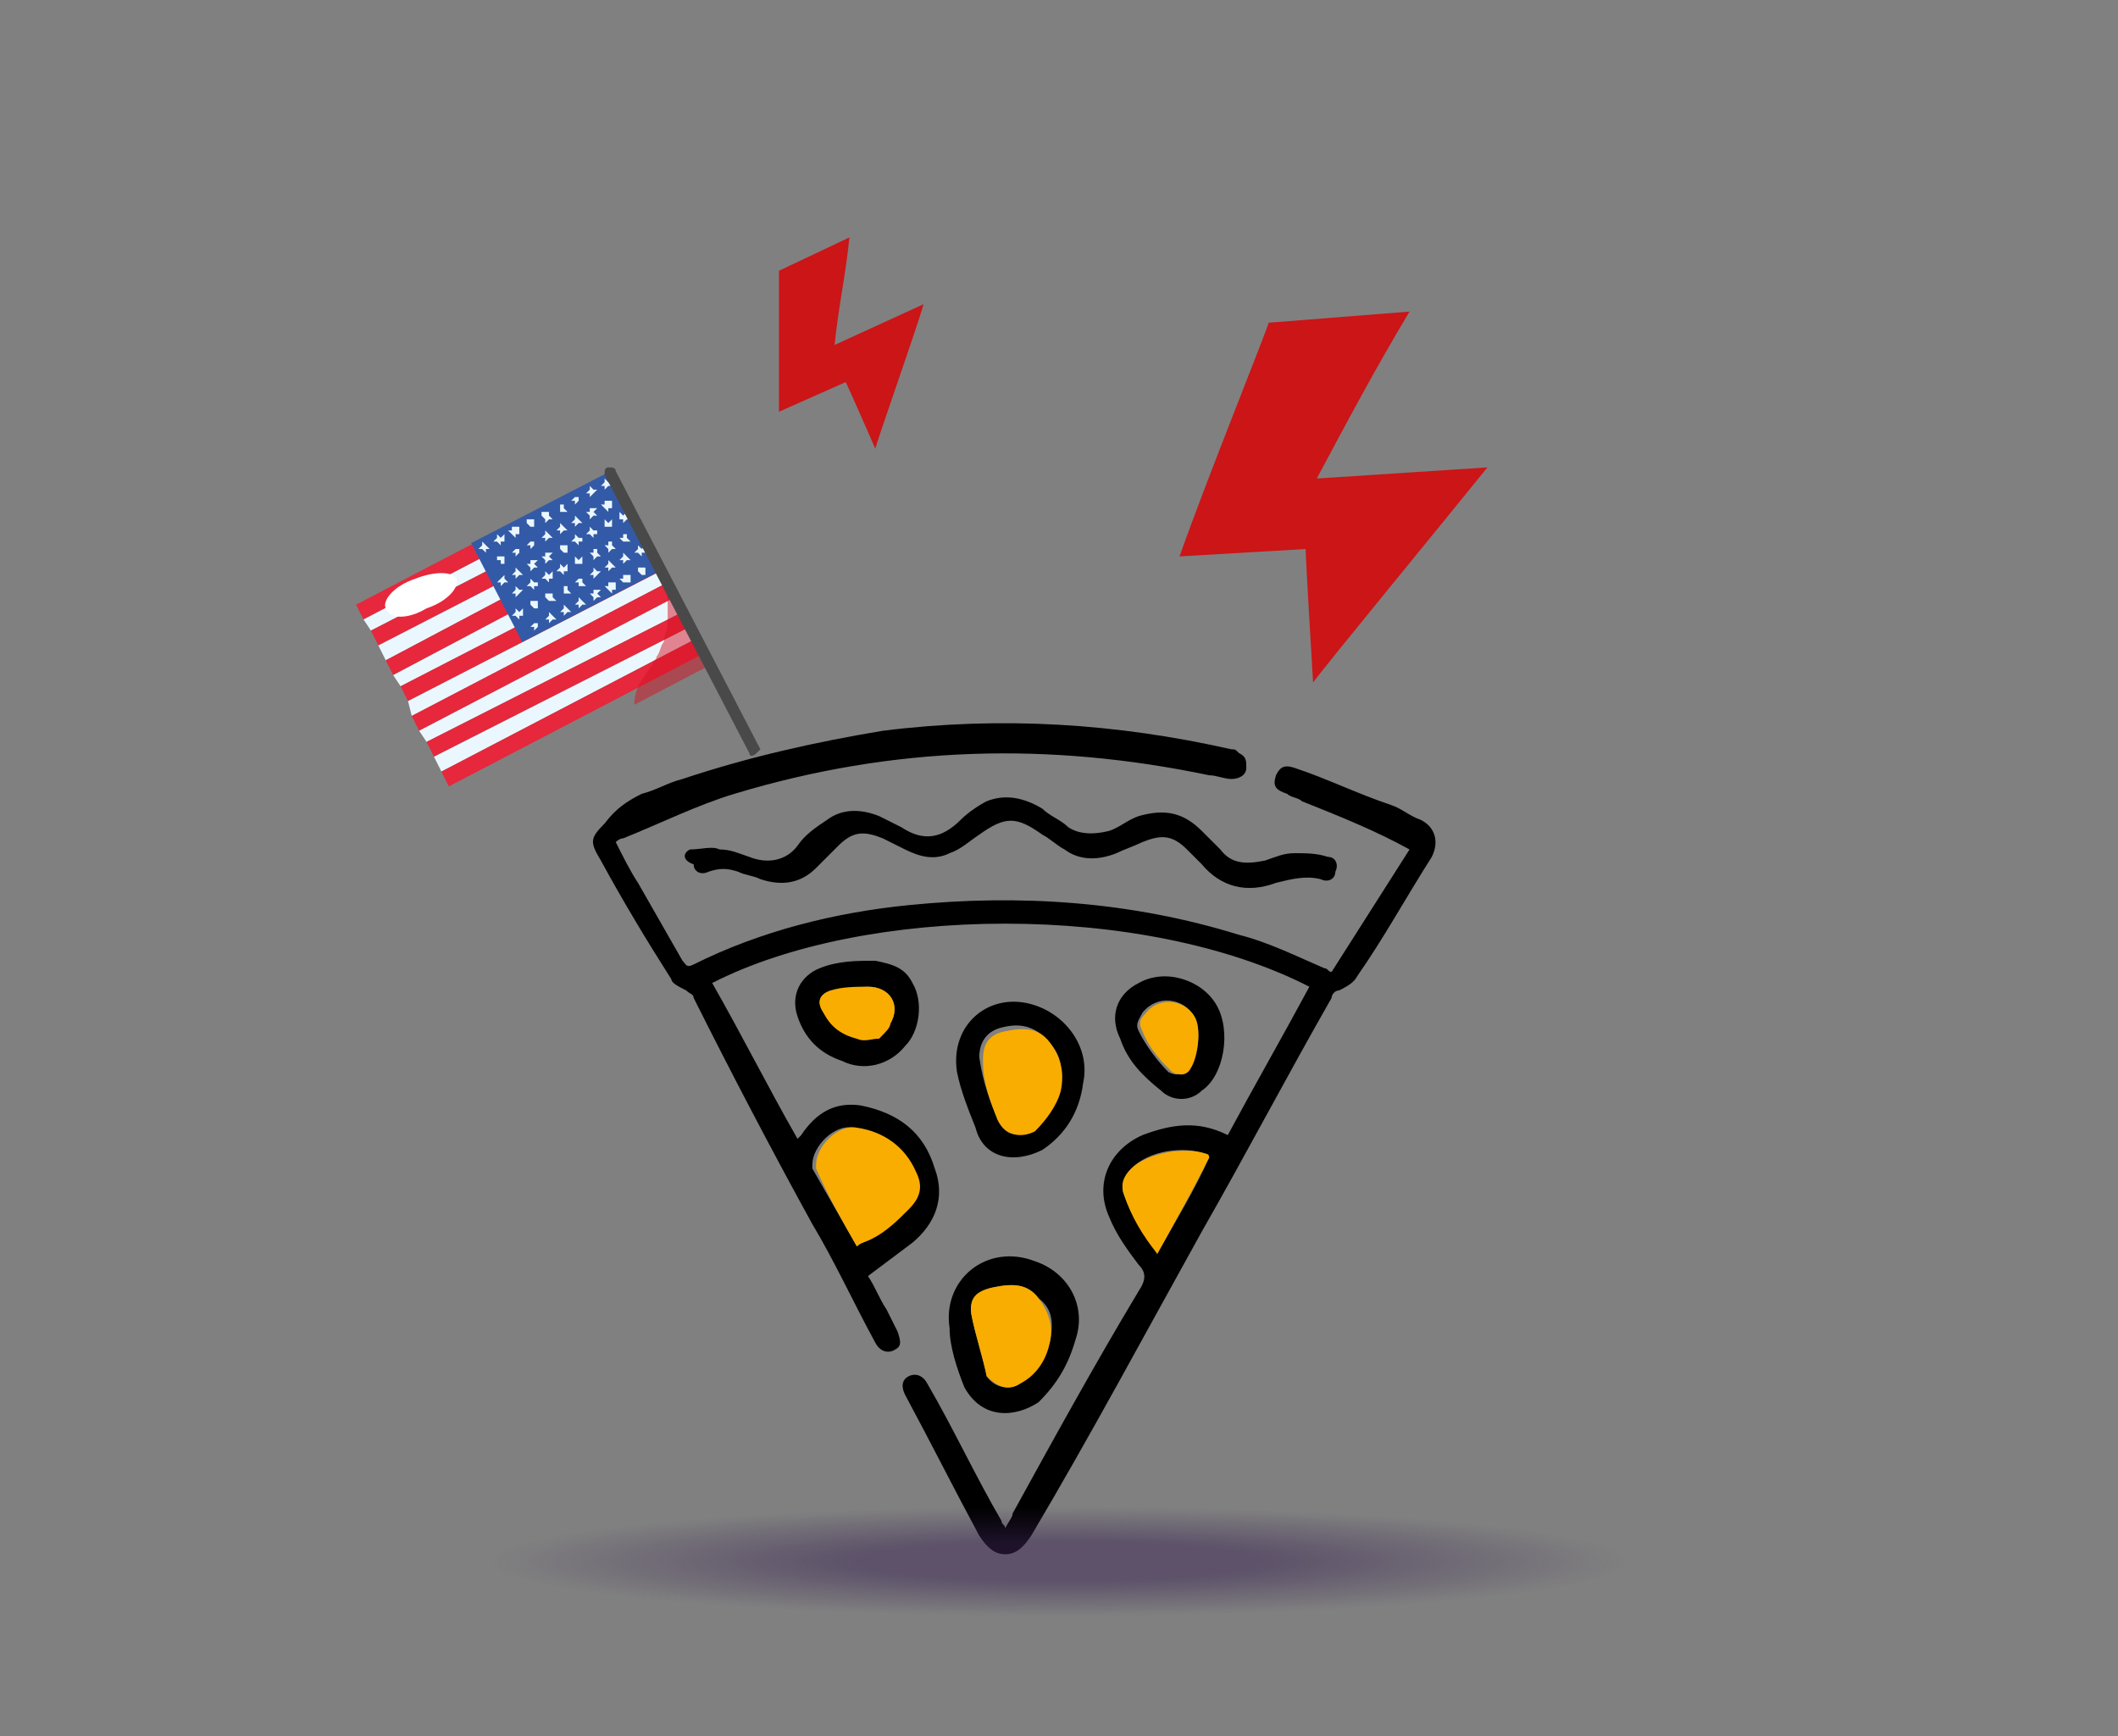 <?xml version="1.0" encoding="utf-8"?>
<!-- Generator: Adobe Illustrator 27.5.0, SVG Export Plug-In . SVG Version: 6.00 Build 0)  -->
<!DOCTYPE svg PUBLIC "-//W3C//DTD SVG 1.1//EN" "http://www.w3.org/Graphics/SVG/1.1/DTD/svg11.dtd">
<svg version="1.1" id="Layer_1" xmlns:x="http://ns.adobe.com/Extensibility/1.0/" xmlns:i="http://ns.adobe.com/AdobeIllustrator/10.0/" xmlns:graph="http://ns.adobe.com/Graphs/1.0/"
	 xmlns="http://www.w3.org/2000/svg" xmlns:xlink="http://www.w3.org/1999/xlink" x="0px" y="0px" viewBox="0 0 57.1 46.8"
	 style="enable-background:new 0 0 57.1 46.8;" xml:space="preserve">
<rect x="0" y="0" width="57.1" height="46.8" fill="#808080" stroke="none"/>
<style type="text/css">
	.st0{opacity:0.5;fill:url(#SVGID_1_);}
	.st1{fill:#F9AD00;}
	.st2{fill:#CB1517;}
	.st3{fill:url(#SVGID_00000094604259145275695350000000739244646736832130_);}
	.st4{fill:url(#SVGID_00000091722887981998073750000005179080853764431288_);}
	.st5{fill:url(#SVGID_00000141440649655023024330000012815411756241042344_);}
	
		.st6{opacity:0.61;clip-path:url(#SVGID_00000137117934941974863910000008572257473109009281_);fill:url(#SVGID_00000085935434966119702770000005452457162348852666_);}
	.st7{opacity:0.42;fill:url(#SVGID_00000091694019372335997770000001411147236512375940_);}
	.st8{opacity:0.45;fill:url(#SVGID_00000062894891763987198330000004787266432453757088_);}
	.st9{fill:url(#SVGID_00000022523770952625543770000011674606237589424519_);}
	.st10{fill:url(#SVGID_00000040539486893344502720000001630274411248081066_);}
	.st11{fill:url(#SVGID_00000060723750860210224800000017492829495817107111_);}
	.st12{opacity:0.5;fill:url(#SVGID_00000165225178915950564720000016808757073213294989_);}
	.st13{fill:#E6273C;}
	.st14{fill:#EBF7FE;}
	.st15{fill:#335AA6;}
	.st16{opacity:0.5;}
	.st17{fill:#D41121;}
	.st18{fill:#4A494A;}
	.st19{fill:#FFFFFF;}
	.st20{opacity:0.5;fill:url(#SVGID_00000034801102906735546270000016931855944631676844_);}
	.st21{fill:#070604;}
	.st22{opacity:0.5;fill:url(#SVGID_00000114761010496197294630000014136344780078536365_);}
	.st23{fill:#050504;}
	.st24{opacity:0.5;fill:url(#SVGID_00000080185249725983128600000008968086879457842095_);}
	.st25{opacity:0.5;fill:url(#SVGID_00000018950065879062667720000006941817949977819546_);}
	.st26{fill:#E30613;}
	.st27{fill:#FCC760;}
	.st28{fill:#F9AE00;}
	.st29{fill:#080705;}
	.st30{fill:#71B749;}
	.st31{fill:#007B4E;}
	.st32{fill:#0A0605;}
	.st33{fill:#757374;}
	.st34{fill:#DDDAEB;}
	.st35{opacity:0.5;fill:url(#SVGID_00000128482026436005618740000004353530508973402255_);}
	.st36{fill:#6A311C;}
	.st37{fill:#9F6C5B;}
	.st38{fill:#BB8E70;}
	.st39{fill:#E3DDC3;}
	.st40{opacity:0.74;}
	.st41{opacity:0.36;}
	.st42{fill:#F1F3E8;}
	.st43{opacity:0.29;fill:#824E38;}
	.st44{opacity:0.36;fill:#523937;}
	.st45{opacity:0.14;fill:#824E38;}
	.st46{fill:#501D19;}
	.st47{fill:#632D23;}
	.st48{fill:#852F1D;}
	.st49{fill:#451811;}
	.st50{fill:#965748;}
	.st51{opacity:0.51;fill:#C2ACA3;}
	.st52{fill:#281F22;}
	.st53{fill:#59464A;}
	.st54{fill:#573126;}
	.st55{fill:#7C5550;}
	.st56{fill:#492A25;}
	.st57{fill:#1D0B08;}
	.st58{fill:#40231F;}
	.st59{fill:#73524B;}
	.st60{fill:#A5795A;}
	.st61{fill:#87695F;}
	.st62{fill:#83625D;}
	.st63{fill:#6B4C51;}
	.st64{opacity:0.28;fill:#D0C1BC;}
	.st65{opacity:0.39;fill:#FFFFFF;}
	.st66{opacity:0.4;fill:#FFFFFF;}
	.st67{opacity:0.28;fill:#EDEADD;}
</style>
<g>
	<g>
		<g>
			<g>
				<g>
					<polygon class="st13" points="9.6,16.3 16.5,12.7 16.7,13.1 9.8,16.7 					"/>
					<polygon class="st14" points="9.8,16.7 16.7,13.1 16.8,13.5 10,17 					"/>
					<polygon class="st13" points="10,17 16.8,13.5 17,13.9 10.2,17.4 					"/>
					<polygon class="st14" points="10.2,17.4 17,13.9 17.2,14.2 10.4,17.8 					"/>
					<polygon class="st13" points="10.4,17.8 17.2,14.2 17.4,14.6 10.6,18.2 					"/>
					<polygon class="st14" points="10.6,18.2 17.4,14.6 17.6,15 10.8,18.5 					"/>
					<polygon class="st13" points="10.8,18.5 17.6,15 17.8,15.4 11,18.9 					"/>
					<polygon class="st14" points="11,18.9 17.8,15.4 18,15.7 11.1,19.3 					"/>
					<polygon class="st13" points="11.1,19.3 18,15.7 18.2,16.1 11.3,19.7 					"/>
					<polygon class="st14" points="11.3,19.7 18.2,16.1 18.4,16.5 11.5,20 					"/>
					<polygon class="st13" points="11.5,20 18.4,16.5 18.6,16.9 11.7,20.4 					"/>
					<polygon class="st14" points="11.7,20.4 18.6,16.9 18.8,17.2 11.9,20.8 					"/>
					<polygon class="st13" points="11.9,20.8 18.8,17.2 19,17.6 12.1,21.2 					"/>
				</g>
				
					<rect x="13.2" y="13.5" transform="matrix(-0.889 0.459 -0.459 -0.889 35.745 21.323)" class="st15" width="4.2" height="3"/>
				<g>
					<polygon class="st14" points="16.3,12.9 16.3,13 16.2,13.1 16.3,13.1 16.3,13.2 16.4,13.1 16.5,13.1 16.4,13 16.5,12.9 
						16.4,13 					"/>
					<polygon class="st14" points="15.9,13.1 15.9,13.2 15.8,13.3 15.9,13.3 15.9,13.4 16,13.3 16.1,13.3 16,13.3 16.1,13.2 
						16,13.2 					"/>
					<polygon class="st14" points="15.5,13.3 15.5,13.4 15.4,13.5 15.5,13.5 15.5,13.6 15.6,13.5 15.7,13.5 15.6,13.5 15.6,13.4 
						15.5,13.4 					"/>
					<polygon class="st14" points="15.1,13.6 15.1,13.7 15,13.7 15.1,13.7 15.1,13.8 15.2,13.8 15.3,13.8 15.2,13.7 15.2,13.6 
						15.1,13.6 					"/>
					<polygon class="st14" points="14.6,13.8 14.6,13.9 14.6,13.9 14.7,14 14.7,14.1 14.8,14 14.9,14 14.8,13.9 14.8,13.8 
						14.7,13.8 					"/>
					<polygon class="st14" points="14.2,14 14.2,14.1 14.2,14.1 14.3,14.2 14.3,14.3 14.3,14.2 14.4,14.2 14.4,14.1 14.4,14 
						14.3,14 					"/>
					<polygon class="st14" points="13.8,14.2 13.8,14.3 13.7,14.3 13.8,14.4 13.9,14.5 13.9,14.4 14,14.4 14,14.3 14,14.2 
						13.9,14.2 					"/>
					<polygon class="st14" points="13.4,14.4 13.4,14.5 13.3,14.6 13.4,14.6 13.5,14.7 13.5,14.6 13.6,14.6 13.6,14.5 13.6,14.4 
						13.5,14.5 					"/>
					<polygon class="st14" points="13,14.6 13,14.7 12.9,14.8 13,14.8 13.1,14.9 13.1,14.8 13.2,14.8 13.1,14.7 13.2,14.6 
						13.1,14.7 					"/>
					<polygon class="st14" points="16.3,13.5 16.3,13.6 16.2,13.6 16.3,13.7 16.4,13.8 16.4,13.7 16.5,13.7 16.5,13.6 16.5,13.5 
						16.4,13.5 					"/>
					<polygon class="st14" points="15.9,13.7 15.9,13.8 15.8,13.8 15.9,13.9 15.9,14 16,13.9 16.1,13.9 16,13.8 16.1,13.7 16,13.7 
											"/>
					<polygon class="st14" points="15.5,13.9 15.5,14 15.4,14.1 15.5,14.1 15.5,14.2 15.6,14.1 15.7,14.1 15.6,14 15.7,13.9 
						15.6,14 					"/>
					<polygon class="st14" points="15.1,14.1 15.1,14.2 15,14.3 15.1,14.3 15.1,14.4 15.2,14.3 15.3,14.3 15.2,14.2 15.3,14.1 
						15.2,14.2 					"/>
					<polygon class="st14" points="14.7,14.3 14.7,14.4 14.6,14.5 14.7,14.5 14.7,14.6 14.8,14.5 14.9,14.5 14.8,14.4 14.8,14.3 
						14.8,14.4 					"/>
					<polygon class="st14" points="14.3,14.5 14.3,14.6 14.2,14.7 14.3,14.7 14.3,14.8 14.4,14.7 14.5,14.7 14.4,14.7 14.4,14.6 
						14.3,14.6 					"/>
					<polygon class="st14" points="13.8,14.7 13.9,14.8 13.8,14.9 13.9,14.9 13.9,15 14,14.9 14.1,14.9 14,14.9 14,14.8 13.9,14.8 
											"/>
					<polygon class="st14" points="13.4,15 13.4,15.1 13.4,15.1 13.5,15.1 13.5,15.2 13.5,15.2 13.6,15.2 13.6,15.1 13.6,15 
						13.5,15 					"/>
					<polygon class="st14" points="16.7,13.8 16.7,13.9 16.7,14 16.8,14 16.8,14.1 16.9,14 17,14 16.9,13.9 16.9,13.8 16.8,13.9 
											"/>
					<polygon class="st14" points="16.3,14 16.3,14.1 16.3,14.2 16.4,14.2 16.4,14.3 16.4,14.2 16.5,14.2 16.5,14.1 16.5,14 
						16.4,14.1 					"/>
					<polygon class="st14" points="15.9,14.2 15.9,14.3 15.8,14.4 15.9,14.4 16,14.5 16,14.4 16.1,14.4 16.1,14.4 16.1,14.3 
						16,14.3 					"/>
					<polygon class="st14" points="15.5,14.4 15.5,14.5 15.4,14.6 15.5,14.6 15.6,14.7 15.6,14.6 15.7,14.6 15.7,14.6 15.7,14.5 
						15.6,14.5 					"/>
					<polygon class="st14" points="15.1,14.7 15.1,14.8 15,14.8 15.1,14.8 15.2,14.9 15.2,14.9 15.3,14.9 15.3,14.8 15.3,14.7 
						15.2,14.7 					"/>
					<polygon class="st14" points="14.7,14.9 14.7,15 14.6,15 14.7,15.1 14.7,15.2 14.8,15.1 14.9,15.1 14.8,15 14.9,14.9 
						14.8,14.9 					"/>
					<polygon class="st14" points="14.3,15.1 14.3,15.2 14.2,15.2 14.3,15.3 14.3,15.4 14.4,15.3 14.5,15.3 14.4,15.2 14.5,15.1 
						14.4,15.1 					"/>
					<polygon class="st14" points="13.9,15.3 13.9,15.4 13.8,15.5 13.9,15.5 13.9,15.6 14,15.5 14.1,15.5 14,15.4 14.1,15.3 
						14,15.4 					"/>
					<polygon class="st14" points="13.5,15.5 13.5,15.6 13.4,15.7 13.5,15.7 13.5,15.8 13.6,15.7 13.7,15.7 13.6,15.6 13.6,15.5 
						13.5,15.6 					"/>
					<polygon class="st14" points="16.8,14.4 16.8,14.5 16.7,14.5 16.8,14.6 16.8,14.6 16.9,14.6 17,14.6 16.9,14.5 16.9,14.4 
						16.9,14.4 					"/>
					<polygon class="st14" points="16.4,14.6 16.4,14.7 16.3,14.7 16.4,14.8 16.4,14.9 16.5,14.8 16.6,14.8 16.5,14.7 16.5,14.6 
						16.4,14.6 					"/>
					<polygon class="st14" points="16,14.8 16,14.9 15.9,14.9 16,15 16,15.1 16.1,15 16.2,15 16.1,14.9 16.1,14.8 16,14.8 					"/>
					<polygon class="st14" points="15.5,15 15.5,15.1 15.5,15.2 15.6,15.2 15.6,15.3 15.6,15.2 15.7,15.2 15.7,15.1 15.7,15 
						15.6,15.1 					"/>
					<polygon class="st14" points="15.1,15.2 15.1,15.3 15,15.4 15.1,15.4 15.2,15.5 15.2,15.4 15.3,15.4 15.3,15.3 15.3,15.2 
						15.2,15.3 					"/>
					<polygon class="st14" points="14.7,15.4 14.7,15.5 14.6,15.6 14.7,15.6 14.8,15.7 14.8,15.6 14.9,15.6 14.9,15.5 14.9,15.4 
						14.8,15.5 					"/>
					<polygon class="st14" points="14.3,15.6 14.3,15.7 14.2,15.8 14.3,15.8 14.4,15.9 14.4,15.8 14.5,15.8 14.5,15.8 14.5,15.7 
						14.4,15.7 					"/>
					<polygon class="st14" points="13.9,15.8 13.9,15.9 13.8,16 13.9,16 13.9,16.1 14,16 14.1,16 14,16 14.1,15.9 14,15.9 					"/>
					<polygon class="st14" points="17.2,14.7 17.2,14.8 17.1,14.9 17.2,14.9 17.3,15 17.3,14.9 17.4,14.9 17.4,14.8 17.4,14.7 
						17.3,14.8 					"/>
					<polygon class="st14" points="16.8,14.9 16.8,15 16.7,15.1 16.8,15.1 16.8,15.2 16.9,15.1 17,15.1 16.9,15 17,14.9 16.9,15 
											"/>
					<polygon class="st14" points="16.4,15.1 16.4,15.2 16.3,15.3 16.4,15.3 16.4,15.4 16.5,15.3 16.6,15.3 16.5,15.2 16.6,15.2 
						16.5,15.2 					"/>
					<polygon class="st14" points="16,15.3 16,15.4 15.9,15.5 16,15.5 16,15.6 16.1,15.5 16.2,15.5 16.1,15.5 16.2,15.4 16.1,15.4 
											"/>
					<polygon class="st14" points="15.6,15.5 15.6,15.6 15.5,15.7 15.6,15.7 15.6,15.8 15.7,15.8 15.8,15.8 15.7,15.7 15.7,15.6 
						15.6,15.6 					"/>
					<polygon class="st14" points="15.2,15.8 15.2,15.9 15.1,15.9 15.2,15.9 15.2,16 15.3,16 15.4,16 15.3,15.9 15.3,15.8 
						15.2,15.8 					"/>
					<polygon class="st14" points="14.7,16 14.7,16.1 14.7,16.1 14.8,16.2 14.8,16.3 14.8,16.2 15,16.2 14.9,16.1 14.9,16 14.8,16 
											"/>
					<polygon class="st14" points="14.3,16.2 14.3,16.3 14.3,16.3 14.4,16.4 14.4,16.5 14.4,16.4 14.5,16.4 14.5,16.3 14.5,16.2 
						14.4,16.2 					"/>
					<polygon class="st14" points="13.9,16.4 13.9,16.5 13.8,16.6 13.9,16.6 14,16.7 14,16.6 14.1,16.6 14.1,16.5 14.1,16.4 
						14,16.5 					"/>
					<polygon class="st14" points="17.2,15.3 17.2,15.4 17.2,15.4 17.2,15.4 17.3,15.5 17.3,15.5 17.4,15.5 17.4,15.4 17.4,15.3 
						17.3,15.3 					"/>
					<polygon class="st14" points="16.8,15.5 16.8,15.6 16.7,15.6 16.8,15.7 16.9,15.7 16.9,15.7 17,15.7 17,15.6 17,15.5 
						16.9,15.5 					"/>
					<polygon class="st14" points="16.4,15.7 16.4,15.8 16.3,15.8 16.4,15.9 16.5,16 16.5,15.9 16.6,15.9 16.6,15.8 16.6,15.7 
						16.5,15.7 					"/>
					<polygon class="st14" points="16,15.9 16,16 15.9,16 16,16.1 16,16.2 16.1,16.1 16.2,16.1 16.1,16 16.2,15.9 16.1,15.9 					
						"/>
					<polygon class="st14" points="15.6,16.1 15.6,16.2 15.5,16.3 15.6,16.3 15.6,16.4 15.7,16.3 15.8,16.3 15.7,16.2 15.8,16.1 
						15.7,16.2 					"/>
					<polygon class="st14" points="15.2,16.3 15.2,16.4 15.1,16.5 15.2,16.5 15.2,16.6 15.3,16.5 15.4,16.5 15.3,16.4 15.4,16.3 
						15.3,16.4 					"/>
					<polygon class="st14" points="14.8,16.5 14.8,16.6 14.7,16.7 14.8,16.7 14.8,16.8 14.9,16.7 15,16.7 14.9,16.6 14.9,16.5 
						14.9,16.6 					"/>
					<polygon class="st14" points="14.4,16.7 14.4,16.8 14.3,16.9 14.4,16.9 14.4,17 14.5,16.9 14.6,16.9 14.5,16.9 14.5,16.8 
						14.4,16.8 					"/>
				</g>
				<g class="st16">
					<path class="st17" d="M16.5,12.7l0.2,0.3c0,0-0.1-0.1-0.1-0.1C16.5,12.9,16.4,12.8,16.5,12.7L16.5,12.7z"/>
					<path class="st17" d="M17.6,17.9c0-0.1,0.1-0.1,0.1-0.2c0.1-0.1,0.1-0.3,0.2-0.4c0-0.2,0.1-0.3,0.1-0.5c0-0.2,0-0.3,0-0.5
						c0-0.1,0-0.3-0.1-0.4c0-0.1-0.1-0.3-0.1-0.4c0,0,0-0.1,0-0.1c0-0.1-0.1-0.2-0.1-0.3c0-0.1-0.1-0.3-0.1-0.4l0,0l0.2,0.4l0.2,0.4
						l0.2,0.4l0.2,0.4l0.2,0.4l0.2,0.4l0.2,0.4l0.2,0.4l-2.1,1.1C17.1,18.5,17.4,18.2,17.6,17.9z"/>
				</g>
			</g>
			<g>
				<path class="st18" d="M20.4,20.3c0,0,0.1-0.1,0.1-0.1l-3.9-7.5c0-0.1-0.1-0.1-0.2-0.1c-0.1,0-0.1,0.1-0.1,0.2l3.9,7.5
					C20.2,20.4,20.3,20.4,20.4,20.3C20.4,20.3,20.4,20.3,20.4,20.3z"/>
			</g>
		</g>
		<path class="st19" d="M11.5,16.4c0.6-0.2,0.9-0.6,0.8-0.8c-0.1-0.2-0.6-0.2-1.1,0c-0.6,0.2-0.9,0.6-0.8,0.8
			C10.5,16.7,11,16.7,11.5,16.4z"/>
	</g>
	<path class="st2" d="M24.9,8.2l-2.4,1.1c0.1-1,0.3-1.9,0.4-2.9L21,7.3c0,0.1,0,2.6,0,3.8l1.8-0.8c0.1,0.2,0.8,1.8,0.8,1.8
		C23.6,12,24.7,8.9,24.9,8.2C24.9,8.2,24.9,8.2,24.9,8.2z"/>
	<path class="st2" d="M40.1,12.6l-4.6,0.3c0.8-1.5,1.6-3,2.5-4.5l-3.8,0.3c0,0.1-1.7,4.3-2.4,6.3l3.4-0.2c0,0.3,0.2,3.6,0.2,3.6
		C35.6,18.1,39.3,13.6,40.1,12.6C40.1,12.6,40.1,12.6,40.1,12.6z"/>
	<g>
		<g>
			<path d="M17.3,21.4c0.4-0.1,0.7-0.3,1.1-0.4c1.8-0.6,3.6-1,5.4-1.3c3.2-0.4,6.3-0.2,9.4,0.5c0.1,0,0.1,0,0.2,0.1
				c0.2,0.1,0.2,0.2,0.2,0.4c0,0.2-0.2,0.3-0.4,0.3c-0.2,0-0.4-0.1-0.6-0.1c-4.3-0.9-8.5-0.8-12.8,0.5c-1,0.3-2,0.8-3,1.2
				c-0.1,0-0.2,0.1-0.2,0.1c0.2,0.4,0.4,0.8,0.6,1.1c0.4,0.7,0.8,1.4,1.2,2.1c0.1,0.1,0.1,0.2,0.3,0.1c1.8-0.9,3.8-1.4,5.8-1.6
				c3-0.3,6-0.1,8.9,0.8c0.8,0.2,1.6,0.6,2.3,0.9c0.1,0,0.1,0.1,0.2,0.1c0.7-1.1,1.4-2.2,2.1-3.3c-0.9-0.5-1.9-0.9-2.9-1.3
				c-0.1-0.1-0.3-0.1-0.4-0.2c-0.3-0.1-0.4-0.2-0.3-0.5c0.1-0.2,0.2-0.3,0.5-0.2c0.9,0.3,1.7,0.7,2.6,1c0.3,0.1,0.5,0.3,0.8,0.4
				c0.4,0.2,0.5,0.6,0.3,1c-0.7,1.1-1.3,2.2-2,3.2c-0.1,0.2-0.3,0.3-0.5,0.4c-0.1,0-0.2,0.1-0.2,0.2c-1.2,2.1-2.3,4.2-3.5,6.3
				c-1.5,2.7-3,5.5-4.6,8.2c-0.2,0.3-0.4,0.5-0.7,0.5c-0.3,0-0.5-0.2-0.7-0.5c-0.7-1.3-1.3-2.5-2-3.8c-0.1-0.2-0.1-0.4,0.1-0.5
				c0.2-0.1,0.4,0,0.5,0.2c0.7,1.2,1.3,2.5,2,3.7c0,0.1,0.1,0.1,0.1,0.2c0.1-0.2,0.2-0.3,0.2-0.4c1.1-2,2.2-4,3.4-6
				c0.2-0.3,0.2-0.5,0-0.7c-0.3-0.4-0.6-0.8-0.8-1.3c-0.4-0.9,0-1.8,0.9-2.2c0.8-0.3,1.5-0.4,2.3,0c0.7-1.3,1.5-2.7,2.2-4
				c-4.5-2.3-12-2.2-16.1-0.1c0.8,1.4,1.5,2.8,2.3,4.2c0,0,0,0,0.1-0.1c0.4-0.6,0.9-0.9,1.6-0.8c1,0.2,1.7,0.7,2,1.7
				c0.3,0.8,0,1.5-0.6,2c-0.4,0.3-0.8,0.6-1.2,0.9c0.2,0.3,0.3,0.6,0.5,0.9c0.1,0.2,0.2,0.4,0.3,0.6c0.1,0.3,0.1,0.4-0.1,0.5
				c-0.2,0.1-0.4,0-0.5-0.2c-0.6-1.1-1.1-2.2-1.7-3.2c-1.1-2-2.2-4.1-3.2-6.1c0-0.1-0.1-0.1-0.2-0.2c-0.2-0.1-0.4-0.2-0.4-0.3
				c-0.7-1.1-1.3-2.1-1.9-3.2c-0.3-0.5-0.3-0.6,0.1-1C16.6,21.8,16.9,21.6,17.3,21.4z M23.1,33.6c0.1-0.1,0.2-0.1,0.3-0.2
				c0.3-0.3,0.7-0.5,1-0.8c0.3-0.3,0.3-0.6,0.2-1c-0.3-0.7-0.8-1.1-1.6-1.2c-0.5-0.1-1.1,0.5-1.1,1c0,0,0,0.1,0,0.1
				C22.3,32.2,22.7,32.9,23.1,33.6z M31.2,33.8c0.5-0.9,1-1.7,1.4-2.6c0,0-0.1,0-0.1-0.1c-0.6-0.2-1.5-0.1-2,0.4
				c-0.2,0.2-0.3,0.5-0.2,0.7C30.5,32.8,30.9,33.3,31.2,33.8z"/>
			<path d="M18.6,22.9c0.3,0,0.6-0.1,0.8,0c0.3,0,0.5,0.1,0.8,0.2c0.5,0.2,1,0.1,1.3-0.3c0.2-0.3,0.5-0.5,0.8-0.7
				c0.4-0.3,0.9-0.3,1.4-0.1c0.2,0.1,0.4,0.2,0.6,0.3c0.6,0.4,1.1,0.3,1.6-0.2c0.2-0.2,0.5-0.4,0.7-0.5c0.5-0.2,1-0.1,1.5,0.2
				c0.2,0.2,0.5,0.3,0.7,0.5c0.3,0.2,0.7,0.2,1.1,0.1c0.3-0.1,0.5-0.3,0.8-0.4c0.7-0.2,1.2-0.1,1.7,0.4c0.2,0.2,0.3,0.3,0.5,0.5
				c0.3,0.4,0.7,0.4,1.2,0.3c0.3-0.1,0.5-0.2,0.8-0.2c0.3,0,0.6,0,0.9,0.1c0.2,0,0.3,0.2,0.2,0.4c0,0.2-0.2,0.3-0.4,0.2
				c-0.4-0.1-0.8,0-1.2,0.1c-0.8,0.3-1.5,0.1-2-0.5c-0.1-0.1-0.3-0.3-0.4-0.4c-0.4-0.4-0.7-0.4-1.2-0.2c-0.2,0.1-0.5,0.2-0.7,0.3
				c-0.5,0.2-1,0.2-1.4-0.1c-0.2-0.1-0.4-0.3-0.6-0.4c-0.7-0.5-1-0.5-1.7,0c-0.3,0.2-0.5,0.4-0.8,0.5c-0.4,0.2-0.8,0.1-1.2-0.1
				c-0.2-0.1-0.4-0.2-0.6-0.3c-0.5-0.2-0.8-0.2-1.2,0.2c-0.2,0.2-0.4,0.4-0.6,0.6c-0.4,0.4-0.9,0.5-1.5,0.3
				c-0.2-0.1-0.4-0.1-0.6-0.2c-0.3-0.1-0.5-0.1-0.8,0c-0.2,0.1-0.4,0-0.4-0.2C18.4,23.2,18.4,23,18.6,22.9
				C18.6,22.9,18.6,22.9,18.6,22.9z"/>
			<path d="M28.1,31c-0.8,0.4-1.6,0.2-1.8-0.6c-0.2-0.5-0.4-1-0.5-1.5c-0.2-1.3,0.9-2.2,2.1-1.8c0.9,0.3,1.5,1.2,1.3,2.1
				C29.1,30,28.7,30.6,28.1,31z M26.9,30.2c0.2,0.4,0.5,0.5,0.9,0.2c0.4-0.3,0.6-0.7,0.7-1.1c0.2-0.5,0.1-0.9-0.3-1.3
				c-0.4-0.4-0.8-0.4-1.2-0.3c-0.4,0.1-0.6,0.4-0.6,0.8C26.5,29.2,26.7,29.7,26.9,30.2z"/>
			<path d="M26,37.4c-0.2-0.5-0.4-1.1-0.4-1.6c-0.2-1.3,1-2.3,2.3-1.8c0.9,0.3,1.4,1.2,1.1,2.1c-0.2,0.7-0.5,1.2-1,1.7
				C27.4,38.2,26.5,38.3,26,37.4z M26.6,37.1C26.6,37.1,26.7,37.1,26.6,37.1c0.2,0.3,0.6,0.4,0.9,0.2c0.4-0.3,0.6-0.7,0.8-1.1
				c0.1-0.5,0.1-0.9-0.3-1.2c-0.3-0.4-0.7-0.4-1.2-0.3c-0.5,0.1-0.7,0.4-0.6,0.8C26.3,36,26.5,36.6,26.6,37.1z"/>
			<path d="M24.6,26.5c0.3,0.5,0.2,1.3-0.2,1.7c-0.4,0.5-1.1,0.7-1.7,0.4c-0.6-0.2-1-0.6-1.2-1.2c-0.2-0.6,0.1-1.1,0.6-1.3
				c0.5-0.2,1-0.2,1.5-0.2C24.1,26,24.4,26.1,24.6,26.5z M23.7,28c0.1-0.2,0.3-0.3,0.3-0.4c0.3-0.5,0-1-0.6-1c-0.3,0-0.7,0.1-1,0.1
				c-0.3,0.1-0.4,0.3-0.2,0.6c0.2,0.3,0.5,0.6,0.9,0.7C23.3,28,23.5,28,23.7,28z"/>
			<path d="M32.8,27.1c0.4,0.7,0.2,1.9-0.4,2.3c-0.3,0.3-0.8,0.3-1.1,0c-0.5-0.4-0.9-0.8-1.1-1.4c-0.3-0.6-0.1-1.2,0.5-1.5
				C31.4,26.1,32.4,26.4,32.8,27.1z M32.2,27.4c-0.3-0.5-1-0.6-1.4-0.1c-0.1,0.2-0.2,0.3-0.1,0.5c0.2,0.4,0.5,0.8,0.8,1.1
				c0.2,0.1,0.3,0.1,0.5-0.1C32.3,28.5,32.4,27.8,32.2,27.4z"/>
			<path class="st1" d="M23.1,33.6c-0.4-0.7-0.8-1.4-1.1-2.1c0,0,0-0.1,0-0.1c0-0.5,0.6-1.1,1.1-1c0.7,0.1,1.3,0.5,1.6,1.2
				c0.2,0.4,0.1,0.7-0.2,1c-0.3,0.3-0.6,0.6-1,0.8C23.3,33.5,23.2,33.5,23.1,33.6z"/>
			<path class="st1" d="M31.2,33.8c-0.4-0.5-0.7-1-0.9-1.6c-0.1-0.3,0-0.5,0.2-0.7c0.4-0.4,1.4-0.6,2-0.4c0,0,0.1,0,0.1,0.1
				C32.2,32,31.7,32.9,31.2,33.8z"/>
			<path class="st1" d="M26.9,30.2c-0.2-0.5-0.4-1-0.4-1.6c0-0.4,0.1-0.7,0.6-0.8c0.5-0.1,0.9-0.1,1.2,0.3c0.3,0.4,0.4,0.8,0.3,1.3
				c-0.1,0.4-0.4,0.8-0.7,1.1C27.5,30.7,27.1,30.6,26.9,30.2z"/>
			<path class="st1" d="M26.6,37.1c-0.1-0.5-0.3-1.1-0.4-1.6c-0.1-0.5,0.1-0.7,0.6-0.8c0.5-0.1,0.9-0.1,1.2,0.3
				c0.3,0.4,0.4,0.8,0.3,1.2c-0.1,0.5-0.4,0.9-0.8,1.1C27.2,37.5,26.9,37.4,26.6,37.1C26.7,37.1,26.6,37.1,26.6,37.1z"/>
			<path class="st1" d="M23.7,28c-0.2,0-0.4,0.1-0.6,0c-0.4-0.1-0.7-0.3-0.9-0.7c-0.2-0.3-0.1-0.5,0.2-0.6c0.3-0.1,0.7-0.1,1-0.1
				c0.6,0,0.9,0.5,0.6,1C24,27.7,23.9,27.8,23.7,28z"/>
			<path class="st1" d="M32.2,27.4c0.2,0.3,0.1,1.1-0.1,1.4c-0.1,0.2-0.3,0.2-0.5,0.1c-0.3-0.3-0.6-0.6-0.8-1.1
				c-0.1-0.2-0.1-0.3,0.1-0.5C31.2,26.9,31.9,26.9,32.2,27.4z"/>
		</g>
		
			<radialGradient id="SVGID_1_" cx="36.733" cy="42.09" r="14.77" gradientTransform="matrix(1.036 0 0 0.1 -9.503 37.881)" gradientUnits="userSpaceOnUse">
			<stop  offset="0.357" style="stop-color:#3A2453"/>
			<stop  offset="1" style="stop-color:#3A2453;stop-opacity:0"/>
		</radialGradient>
		<ellipse class="st0" cx="28.5" cy="42.1" rx="21.5" ry="2.7"/>
	</g>
</g>
</svg>

